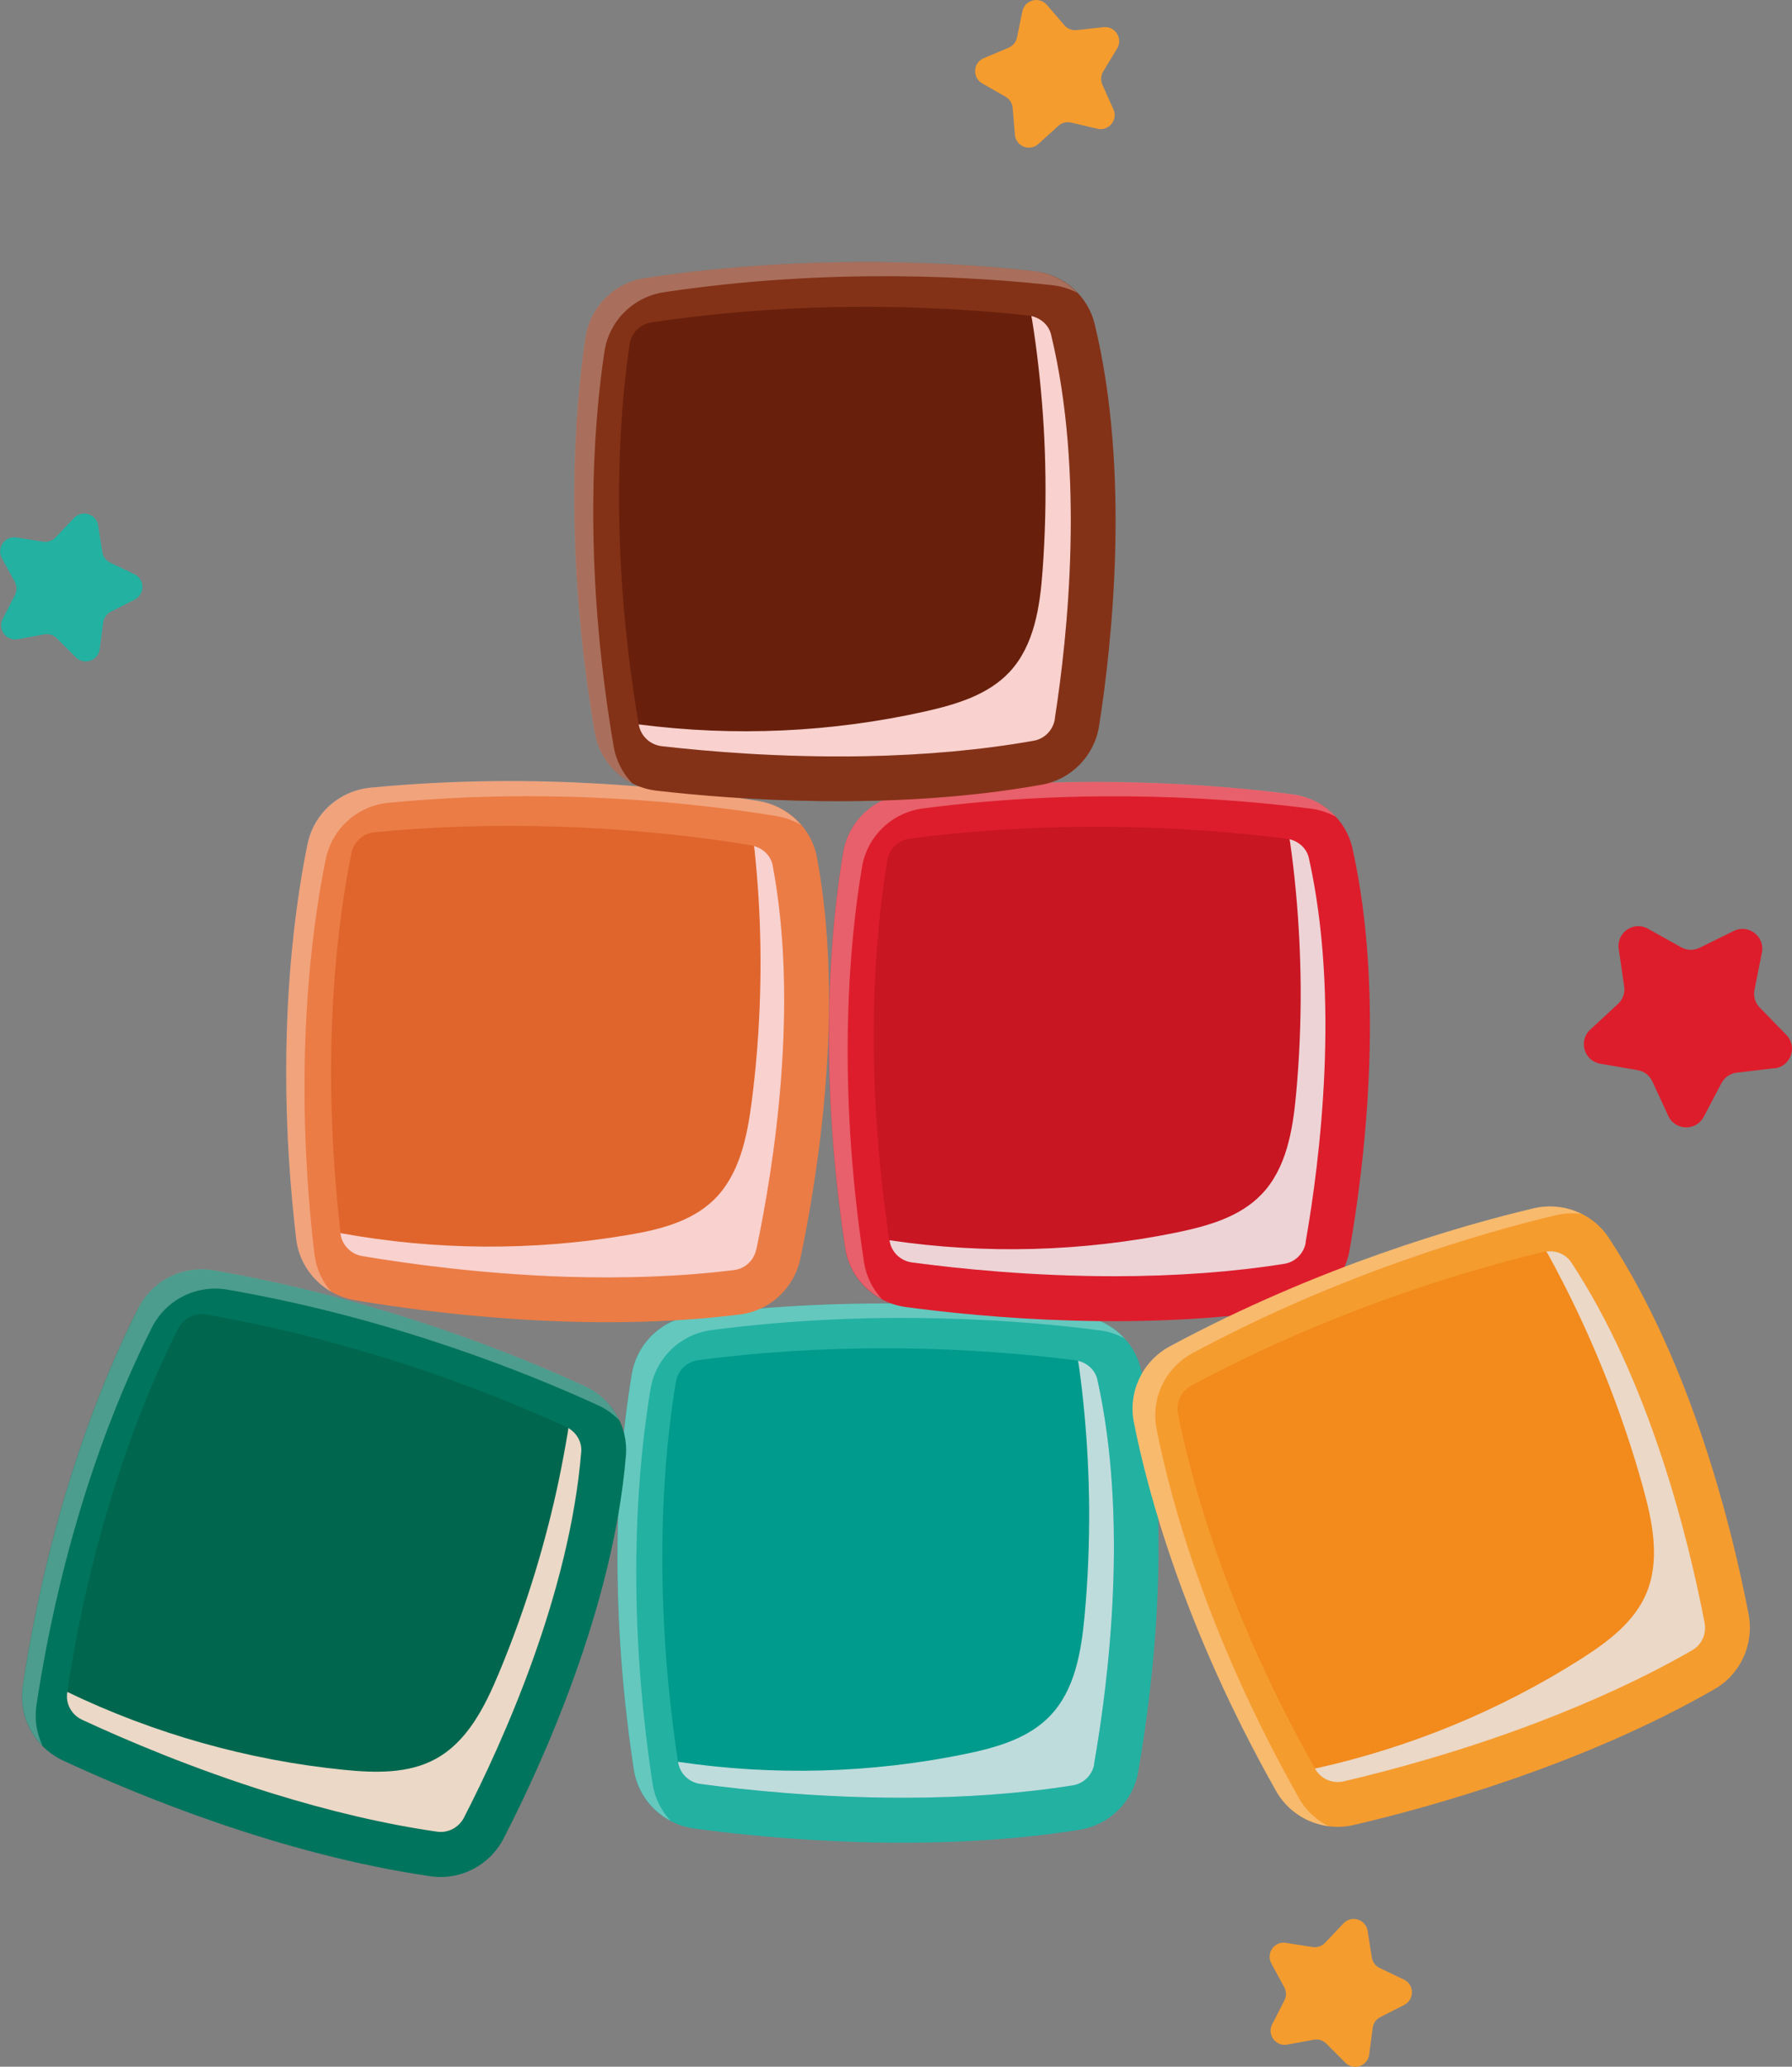 <?xml version="1.0" encoding="UTF-8"?> <svg xmlns="http://www.w3.org/2000/svg" viewBox="0 0 183.35 211.41"><rect x="0" y="0" width="183.35" height="211.41" fill="#808080" stroke="none"/> <defs> <style>.d{fill:#ebd8c6;}.d,.e,.f,.g{mix-blend-mode:multiply;}.h{fill:#de1d2c;}.i{isolation:isolate;}.j{fill:#fff;mix-blend-mode:overlay;opacity:.3;}.k{fill:#843217;}.l{fill:#009b8c;}.m{fill:#eb7c45;}.n{fill:#c81623;}.o{fill:#00674e;}.e{fill:#f9d1ce;}.f{fill:#edd3d6;}.p{fill:#df652c;}.q{fill:#23b1a2;}.r{fill:#68200c;}.s{fill:#00745d;}.t{fill:#f59c2f;}.g{fill:#bfdcdd;}.u{fill:#f28a1c;}</style> </defs> <g class="i"> <g id="a"></g> <g id="b"> <g id="c"> <g> <g> <path class="q" d="M64.64,140.56c-1.22,7.21-2.67,21.51,.2,40.42,.48,3.18,3.02,5.64,6.21,6.07,8.06,1.08,24.06,2.57,39.42,.12,3.05-.49,5.45-2.87,5.98-5.92,1.47-8.37,3.7-25.85,.3-41.11-.66-2.95-3.13-5.14-6.12-5.53-7.42-.97-22.57-2.28-39.77-.03-3.16,.41-5.69,2.83-6.22,5.98Z"></path> <path class="j" d="M66.77,182.46c-2.88-18.9-1.42-33.21-.2-40.42,.53-3.14,3.06-5.56,6.22-5.98,17.21-2.26,32.35-.94,39.77,.03,.89,.12,1.72,.41,2.48,.81-1.13-1.22-2.67-2.06-4.4-2.29-7.42-.97-22.57-2.28-39.77-.03-3.16,.41-5.69,2.83-6.22,5.98-1.22,7.21-2.67,21.51,.2,40.42,.35,2.3,1.78,4.23,3.76,5.28-.95-1.03-1.62-2.34-1.84-3.8Z"></path> <path class="l" d="M92.34,183.91c-8.43,0-15.89-.77-20.67-1.41-1.17-.16-2.11-1.07-2.29-2.21-2.8-18.44-1.34-32.33-.22-38.96,.2-1.16,1.12-2.04,2.3-2.2,6.1-.8,12.49-1.21,18.99-1.21,8.39,0,15.28,.67,19.59,1.23,1.11,.14,2.01,.94,2.24,1.98,3.19,14.3,1.16,30.77-.34,39.32-.2,1.13-1.08,2.01-2.19,2.18-5.29,.84-11.15,1.27-17.42,1.27h0Z"></path> <path class="g" d="M111.94,180.45c1.5-8.54,3.53-25.01,.34-39.32-.21-.96-1-1.7-1.98-1.93,.03,.14,.05,.27,.07,.39,.23,1.62,.42,3.25,.57,4.88,.31,3.26,.47,6.53,.5,9.81,.02,3.67-.13,7.35-.47,11.01-.34,3.68-.99,7.61-3.56,10.26-2.23,2.31-5.5,3.22-8.64,3.87-9.65,1.98-19.65,2.25-29.39,.8v.06c.18,1.15,1.12,2.06,2.3,2.21,4.78,.64,12.24,1.41,20.67,1.41h0c6.27,0,12.13-.43,17.42-1.27,1.11-.18,1.99-1.05,2.19-2.18Z"></path> </g> <g> <path class="h" d="M86.27,87.21c-1.22,7.21-2.67,21.51,.2,40.42,.48,3.18,3.02,5.64,6.21,6.07,8.06,1.08,24.06,2.57,39.42,.12,3.05-.49,5.45-2.87,5.98-5.92,1.47-8.37,3.7-25.85,.3-41.11-.66-2.95-3.13-5.14-6.12-5.53-7.42-.97-22.57-2.28-39.77-.03-3.16,.41-5.69,2.83-6.22,5.98Z"></path> <path class="j" d="M88.4,129.1c-2.88-18.9-1.42-33.21-.2-40.42,.53-3.14,3.06-5.56,6.22-5.98,17.21-2.26,32.35-.94,39.77,.03,.89,.12,1.72,.41,2.48,.81-1.13-1.22-2.67-2.06-4.4-2.29-7.42-.97-22.57-2.28-39.77-.03-3.16,.41-5.69,2.83-6.22,5.98-1.22,7.21-2.67,21.51,.2,40.42,.35,2.3,1.78,4.23,3.76,5.28-.95-1.03-1.62-2.34-1.84-3.8Z"></path> <path class="n" d="M113.97,130.56c-8.43,0-15.89-.77-20.67-1.41-1.17-.16-2.11-1.07-2.29-2.21-2.8-18.44-1.34-32.33-.22-38.96,.2-1.16,1.12-2.04,2.3-2.2,6.1-.8,12.49-1.21,18.99-1.21,8.39,0,15.28,.67,19.59,1.23,1.11,.14,2.01,.94,2.24,1.98,3.19,14.3,1.16,30.77-.34,39.32-.2,1.13-1.08,2.01-2.19,2.18-5.29,.84-11.15,1.27-17.42,1.27h0Z"></path> <path class="f" d="M133.58,127.1c1.5-8.54,3.53-25.01,.34-39.32-.21-.96-1-1.7-1.98-1.93,.03,.14,.05,.27,.07,.39,.23,1.62,.42,3.25,.57,4.88,.31,3.26,.47,6.53,.5,9.81,.02,3.67-.13,7.35-.47,11.01-.34,3.68-.99,7.61-3.56,10.26-2.23,2.31-5.5,3.22-8.64,3.87-9.65,1.98-19.65,2.25-29.39,.8v.06c.18,1.15,1.12,2.06,2.3,2.21,4.78,.64,12.24,1.41,20.67,1.41h0c6.27,0,12.13-.43,17.42-1.27,1.11-.18,1.99-1.05,2.19-2.18Z"></path> </g> <g> <path class="m" d="M31.47,86.33c-1.46,7.16-3.4,21.41-1.16,40.4,.38,3.19,2.83,5.74,6,6.27,8.02,1.36,23.96,3.39,39.4,1.46,3.07-.38,5.54-2.69,6.18-5.71,1.75-8.31,4.58-25.7,1.69-41.07-.56-2.97-2.95-5.24-5.93-5.73-7.38-1.22-22.48-3.05-39.75-1.37-3.17,.31-5.78,2.64-6.42,5.76Z"></path> <path class="j" d="M32.17,128.28c-2.23-18.99-.3-33.24,1.16-40.4,.64-3.12,3.24-5.45,6.42-5.76,17.27-1.67,32.37,.15,39.75,1.37,.88,.15,1.7,.46,2.45,.89-1.09-1.26-2.6-2.15-4.32-2.44-7.38-1.22-22.48-3.05-39.75-1.37-3.17,.31-5.78,2.64-6.42,5.76-1.46,7.16-3.4,21.41-1.16,40.4,.27,2.31,1.64,4.28,3.58,5.4-.92-1.06-1.54-2.39-1.71-3.86Z"></path> <path class="p" d="M57.68,130.6c-8.42-.29-15.86-1.3-20.61-2.11-1.17-.2-2.08-1.14-2.21-2.29-2.18-18.52-.24-32.35,1.1-38.95,.24-1.15,1.19-2,2.37-2.12,6.12-.59,12.52-.78,19.02-.56,8.38,.28,15.25,1.19,19.54,1.9,1.1,.18,1.98,1.01,2.17,2.06,2.7,14.4,.11,30.8-1.67,39.28-.24,1.12-1.14,1.97-2.26,2.11-5.31,.66-11.19,.89-17.45,.68h0Z"></path> <path class="e" d="M77.39,127.81c1.79-8.49,4.38-24.88,1.67-39.28-.18-.96-.94-1.73-1.92-1.99,.02,.14,.04,.27,.06,.39,.17,1.63,.31,3.26,.41,4.89,.2,3.27,.25,6.55,.16,9.82-.1,3.67-.38,7.34-.85,10.98-.47,3.67-1.25,7.57-3.91,10.14-2.31,2.23-5.61,3.04-8.77,3.57-9.71,1.65-19.71,1.58-29.4-.19v.06c.14,1.15,1.05,2.09,2.22,2.29,4.75,.8,12.19,1.82,20.61,2.11h0c6.27,.21,12.14-.02,17.45-.68,1.12-.14,2.02-.99,2.26-2.11Z"></path> </g> <g> <path class="k" d="M59.9,34.53c-1.09,7.23-2.27,21.56,.95,40.4,.54,3.17,3.13,5.58,6.32,5.95,8.08,.93,24.1,2.13,39.42-.61,3.04-.54,5.39-2.97,5.87-6.03,1.31-8.39,3.23-25.91-.46-41.1-.71-2.93-3.22-5.08-6.22-5.41-7.44-.83-22.61-1.87-39.77,.71-3.15,.47-5.63,2.94-6.11,6.09Z"></path> <path class="j" d="M62.79,76.38c-3.22-18.85-2.04-33.18-.95-40.4,.47-3.15,2.95-5.62,6.11-6.09,17.16-2.58,32.33-1.54,39.77-.71,.89,.1,1.72,.37,2.49,.76-1.15-1.2-2.71-2.01-4.44-2.21-7.44-.83-22.61-1.87-39.77,.71-3.15,.47-5.63,2.94-6.11,6.09-1.09,7.23-2.27,21.56,.95,40.4,.39,2.3,1.86,4.19,3.86,5.21-.97-1.01-1.66-2.31-1.91-3.76Z"></path> <path class="r" d="M88.38,77.36c-8.43,.16-15.9-.47-20.69-1.03-1.18-.14-2.13-1.03-2.33-2.17-3.14-18.39-1.94-32.3-.94-38.95,.17-1.16,1.08-2.06,2.26-2.24,6.08-.91,12.47-1.44,18.97-1.56,8.39-.15,15.29,.39,19.61,.87,1.11,.12,2.03,.9,2.28,1.94,3.45,14.24,1.72,30.75,.38,39.32-.18,1.13-1.04,2.03-2.15,2.22-5.27,.94-11.12,1.48-17.39,1.59h0Z"></path> <path class="e" d="M107.92,73.54c1.34-8.57,3.07-25.07-.38-39.32-.23-.95-1.03-1.68-2.02-1.89,.03,.14,.06,.27,.08,.39,.26,1.62,.48,3.24,.66,4.87,.37,3.25,.6,6.52,.68,9.8,.09,3.67,0,7.35-.27,11.01-.27,3.68-.85,7.62-3.37,10.33-2.19,2.35-5.44,3.32-8.57,4.03-9.61,2.16-19.6,2.61-29.37,1.34v.06c.21,1.14,1.16,2.03,2.34,2.17,4.79,.55,12.27,1.18,20.69,1.03h0c6.27-.12,12.12-.65,17.39-1.59,1.11-.2,1.97-1.09,2.15-2.22Z"></path> </g> <g> <path class="t" d="M116.02,145.5c1.42,7.17,5.15,21.06,14.55,37.71,1.58,2.8,4.83,4.2,7.96,3.47,7.92-1.85,23.4-6.14,36.89-13.89,2.68-1.54,4.07-4.62,3.49-7.66-1.6-8.34-5.72-25.47-14.32-38.53-1.66-2.52-4.75-3.69-7.69-2.99-7.28,1.73-21.91,5.88-37.19,14.11-2.81,1.51-4.31,4.67-3.69,7.79Z"></path> <path class="j" d="M132.89,183.91c-9.4-16.65-13.13-30.53-14.55-37.71-.62-3.13,.88-6.28,3.69-7.79,15.28-8.22,29.91-12.38,37.19-14.11,.87-.21,1.75-.23,2.6-.12-1.49-.74-3.23-.98-4.93-.58-7.28,1.73-21.91,5.88-37.19,14.11-2.81,1.51-4.31,4.67-3.69,7.79,1.42,7.17,5.15,21.06,14.55,37.71,1.15,2.03,3.17,3.32,5.39,3.6-1.26-.62-2.34-1.61-3.07-2.9Z"></path> <path class="u" d="M157.31,176.18c-7.88,2.99-15.13,4.93-19.82,6.03-1.15,.27-2.35-.25-2.92-1.26-9.17-16.24-12.74-29.74-14.04-36.34-.23-1.15,.32-2.31,1.37-2.87,5.42-2.92,11.25-5.57,17.32-7.88,7.84-2.98,14.53-4.8,18.75-5.81,1.09-.26,2.21,.16,2.8,1.05,8.06,12.24,12.01,28.36,13.65,36.87,.22,1.13-.29,2.26-1.27,2.82-4.64,2.67-9.97,5.15-15.83,7.38h0Z"></path> <path class="d" d="M174.41,165.99c-1.64-8.52-5.58-24.64-13.65-36.87-.54-.82-1.54-1.24-2.54-1.1,.07,.12,.14,.23,.2,.34,.79,1.43,1.54,2.89,2.27,4.36,1.45,2.94,2.76,5.94,3.95,8.99,1.33,3.43,2.49,6.92,3.47,10.46,.99,3.56,1.77,7.46,.32,10.86-1.26,2.95-4,4.97-6.7,6.69-8.32,5.28-17.57,9.08-27.19,11.19l.03,.05c.57,1.01,1.77,1.53,2.92,1.26,4.69-1.1,11.94-3.03,19.82-6.03h0c5.86-2.23,11.19-4.71,15.83-7.38,.98-.56,1.49-1.69,1.27-2.82Z"></path> </g> <g> <path class="s" d="M14.15,133.8c-3.31,6.52-8.94,19.74-11.82,38.65-.48,3.18,1.21,6.28,4.12,7.64,7.37,3.43,22.21,9.61,37.61,11.84,3.06,.44,6.05-1.12,7.47-3.87,3.89-7.55,11.22-23.58,12.51-39.16,.25-3.01-1.46-5.83-4.2-7.1-6.8-3.13-20.87-8.89-37.97-11.85-3.14-.54-6.27,1.01-7.71,3.86Z"></path> <path class="j" d="M3.73,174.43c2.87-18.9,8.51-32.13,11.82-38.65,1.44-2.84,4.57-4.4,7.71-3.86,17.1,2.96,31.17,8.72,37.97,11.85,.81,.37,1.52,.9,2.13,1.51-.72-1.5-1.94-2.76-3.52-3.49-6.8-3.13-20.87-8.89-37.97-11.85-3.14-.54-6.27,1.01-7.71,3.86-3.31,6.52-8.94,19.74-11.82,38.65-.35,2.3,.45,4.57,2.02,6.15-.61-1.27-.85-2.71-.63-4.17Z"></path> <path class="o" d="M27.71,183.42c-8.05-2.51-14.95-5.46-19.32-7.49-1.07-.5-1.7-1.65-1.53-2.79,2.8-18.44,8.33-31.26,11.38-37.26,.53-1.05,1.68-1.62,2.85-1.41,6.06,1.05,12.28,2.56,18.49,4.49,8.01,2.49,14.39,5.18,18.34,7,1.02,.47,1.64,1.5,1.55,2.56-1.21,14.61-8.04,29.73-12.01,37.44-.52,1.02-1.62,1.6-2.74,1.43-5.3-.77-11.02-2.1-17.01-3.96h0Z"></path> <path class="d" d="M47.46,185.95c3.97-7.71,10.81-22.83,12.01-37.44,.08-.98-.45-1.92-1.32-2.43-.01,.14-.03,.27-.05,.39-.27,1.62-.57,3.22-.9,4.83-.67,3.2-1.49,6.38-2.44,9.51-1.07,3.51-2.31,6.98-3.73,10.37-1.42,3.41-3.21,6.97-6.45,8.74-2.81,1.54-6.21,1.44-9.4,1.12-9.8-.98-19.43-3.7-28.3-7.97v.06c-.18,1.15,.44,2.29,1.52,2.79,4.37,2.03,11.27,4.98,19.32,7.49h0c5.99,1.86,11.71,3.2,17.01,3.96,1.11,.16,2.21-.42,2.74-1.43Z"></path> </g> </g> <path class="t" d="M114.3,4.96c.62-1.02-.2-2.31-1.39-2.18l-2.75,.3c-.47,.05-.94-.13-1.25-.49l-1.8-2.09c-.78-.9-2.25-.52-2.5,.65l-.56,2.7c-.1,.46-.42,.85-.85,1.03l-2.55,1.07c-1.1,.46-1.19,1.98-.16,2.58l2.4,1.37c.41,.24,.68,.66,.72,1.13l.23,2.75c.1,1.19,1.52,1.75,2.4,.95l2.05-1.86c.35-.32,.84-.44,1.3-.33l2.69,.63c1.16,.27,2.13-.9,1.64-1.99l-1.13-2.52c-.19-.43-.16-.93,.08-1.34l1.43-2.36Z"></path> <path class="q" d="M13.79,61.32c1.06-.54,1.04-2.07-.03-2.58l-2.49-1.19c-.43-.2-.73-.61-.8-1.07l-.43-2.73c-.19-1.18-1.64-1.63-2.46-.77l-1.9,2c-.33,.34-.8,.5-1.27,.43l-2.73-.43c-1.18-.19-2.06,1.06-1.49,2.11l1.32,2.43c.23,.42,.23,.92,.02,1.34l-1.26,2.46c-.54,1.06,.37,2.28,1.54,2.07l2.72-.5c.47-.09,.94,.06,1.28,.4l1.95,1.95c.84,.84,2.29,.35,2.44-.83l.36-2.74c.06-.47,.35-.88,.77-1.09l2.46-1.25Z"></path> <path class="t" d="M143.68,205.08c1.06-.54,1.04-2.07-.03-2.58l-2.49-1.19c-.43-.2-.73-.61-.8-1.07l-.43-2.73c-.19-1.18-1.64-1.63-2.46-.77l-1.9,2c-.33,.34-.8,.5-1.27,.43l-2.73-.43c-1.18-.19-2.06,1.06-1.49,2.11l1.32,2.43c.23,.42,.23,.92,.02,1.34l-1.26,2.46c-.54,1.06,.37,2.28,1.54,2.07l2.72-.5c.47-.09,.94,.06,1.28,.4l1.95,1.95c.84,.84,2.29,.35,2.44-.83l.36-2.74c.06-.47,.35-.88,.77-1.09l2.46-1.25Z"></path> <path class="h" d="M181.56,109.29c1.67-.2,2.38-2.22,1.21-3.43l-2.72-2.79c-.47-.48-.67-1.15-.54-1.81l.76-3.82c.33-1.65-1.38-2.95-2.88-2.21l-3.49,1.72c-.6,.3-1.3,.28-1.89-.05l-3.4-1.9c-1.47-.82-3.23,.4-2.99,2.06l.56,3.85c.1,.66-.14,1.32-.63,1.78l-2.85,2.64c-1.23,1.14-.62,3.2,1.03,3.48l3.83,.66c.66,.11,1.22,.54,1.5,1.15l1.63,3.53c.7,1.52,2.85,1.58,3.63,.09l1.81-3.44c.31-.59,.89-.99,1.55-1.07l3.86-.46Z"></path> </g> </g> </g> </svg> 